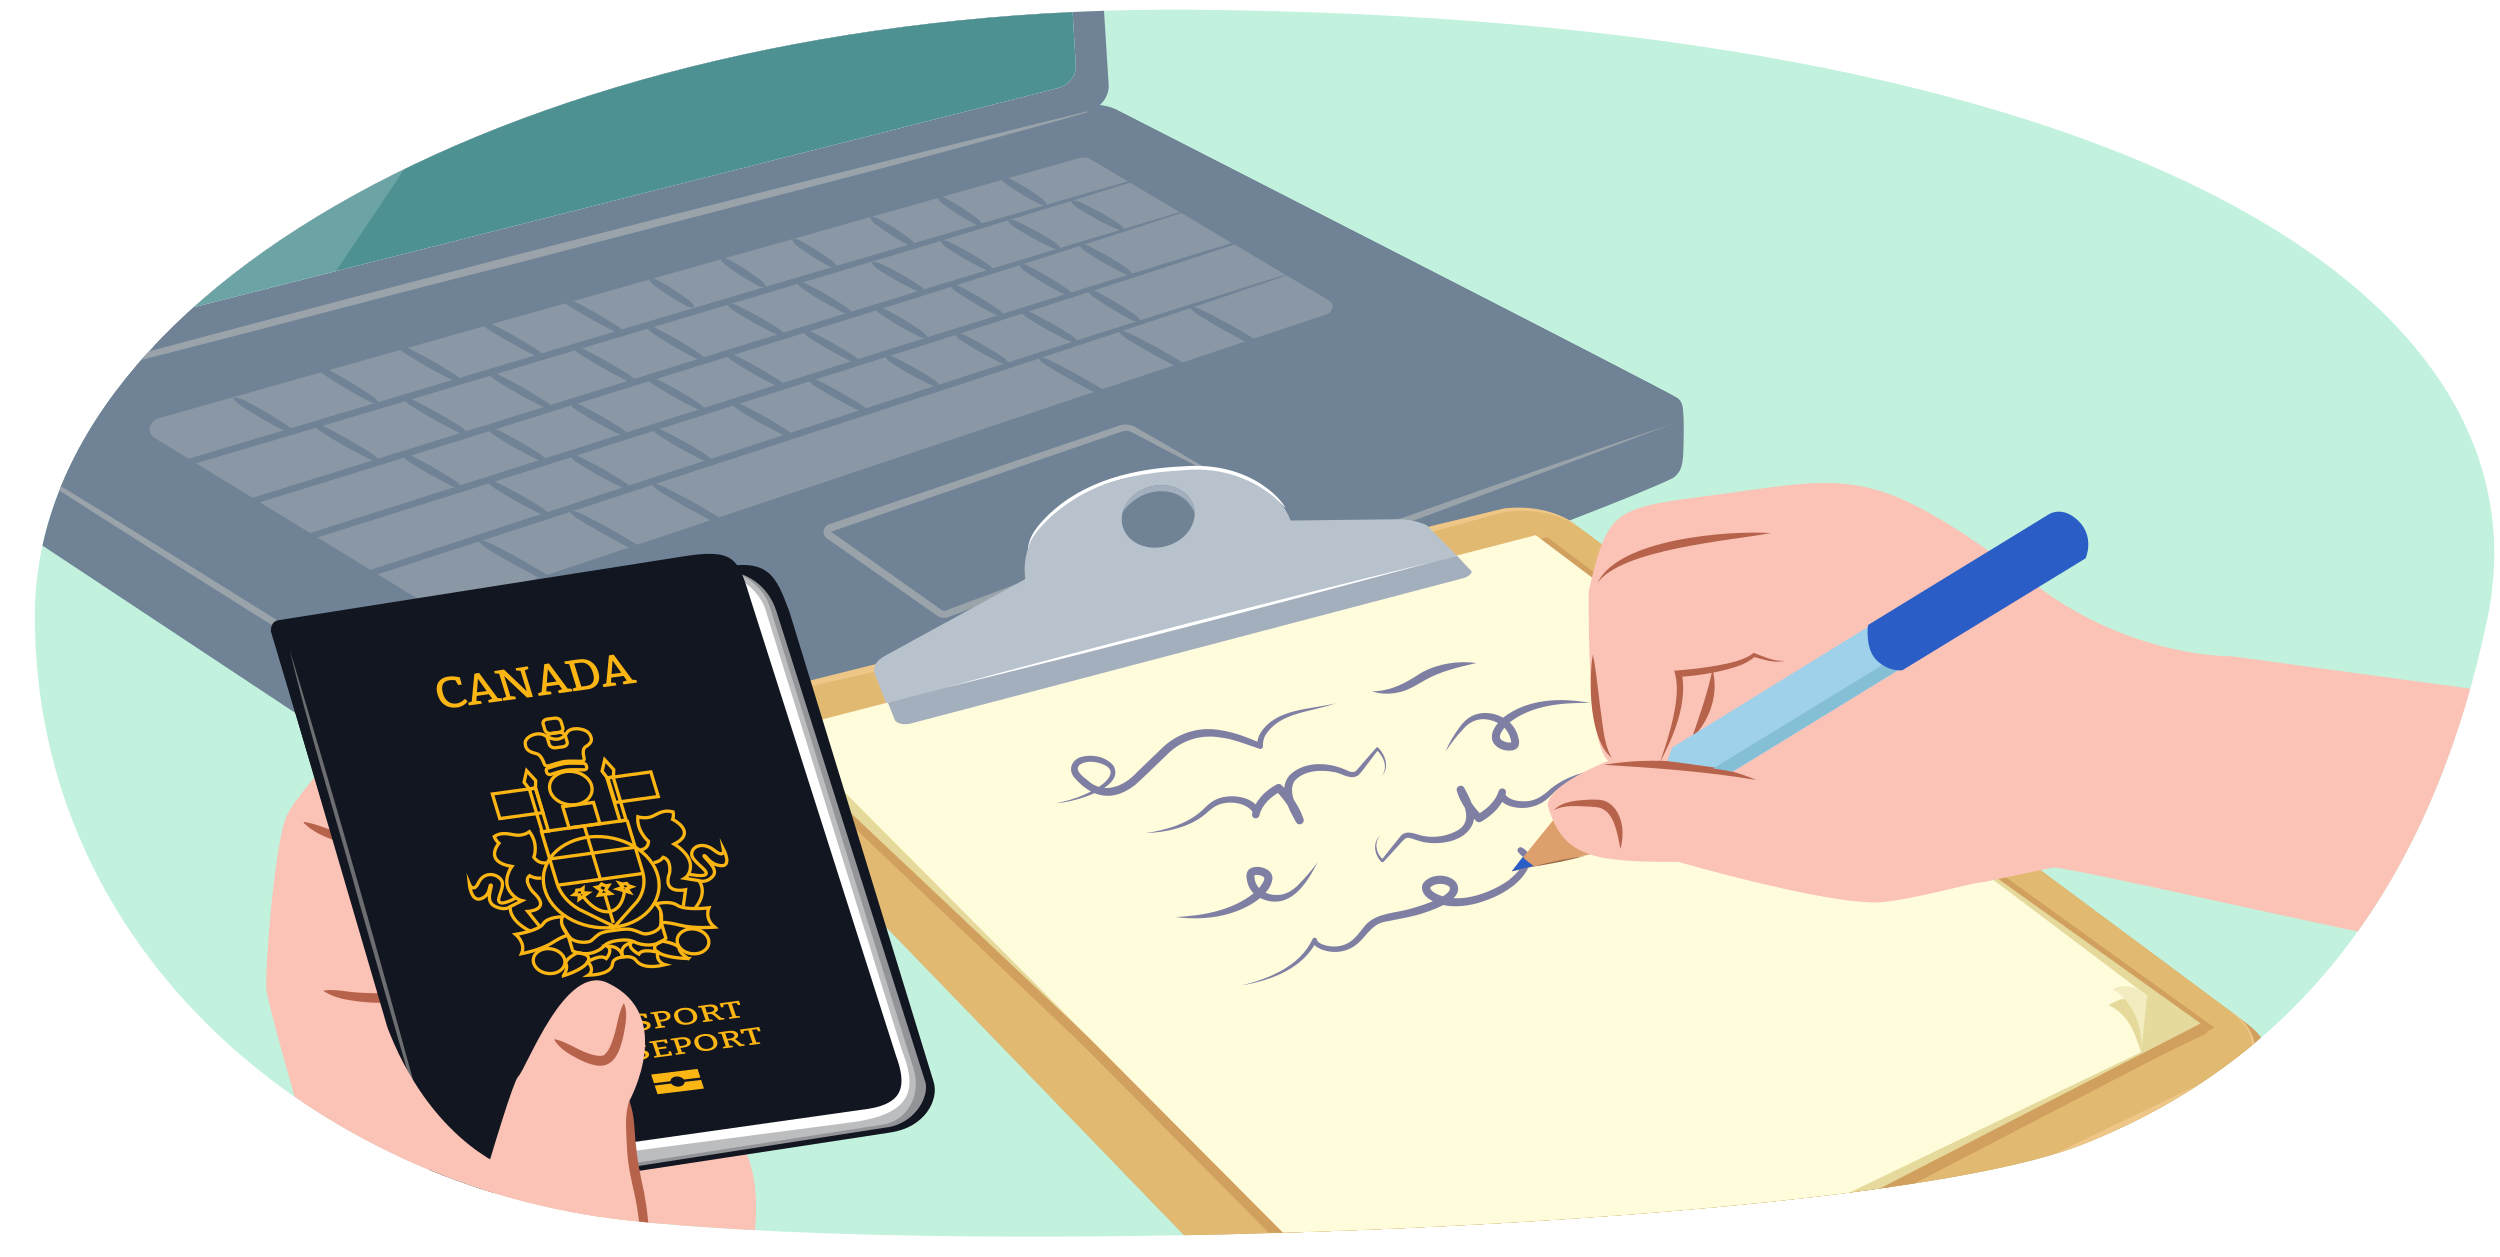<?xml version="1.0" encoding="UTF-8"?>
<svg xmlns="http://www.w3.org/2000/svg" width="760" height="382.12" xmlns:xlink="http://www.w3.org/1999/xlink" viewBox="0 0 760 382.12">
  <defs>
    <style>
      .cls-1, .cls-2 {
        fill: none;
      }

      .cls-3 {
        mix-blend-mode: screen;
        opacity: .17;
      }

      .cls-3, .cls-4 {
        fill: #fff;
      }

      .cls-5 {
        clip-path: url(#clippath);
      }

      .cls-6 {
        fill: #f4a4c7;
      }

      .cls-7 {
        fill: #f2ecc0;
      }

      .cls-8 {
        fill: #fac3b6;
      }

      .cls-9 {
        fill: #fffcdc;
      }

      .cls-10 {
        fill: #fcb614;
      }

      .cls-11 {
        fill: #edc688;
      }

      .cls-12 {
        fill: #e5da9c;
      }

      .cls-13 {
        fill: #7f7fa3;
      }

      .cls-14 {
        fill: #929497;
      }

      .cls-15 {
        fill: #8a97a4;
      }

      .cls-16 {
        fill: #b8c2cc;
      }

      .cls-17 {
        fill: #a0d1ea;
      }

      .cls-18 {
        fill: #b7624b;
      }

      .cls-19 {
        fill: #bbbdbf;
      }

      .cls-20 {
        fill: #d1a05e;
      }

      .cls-21 {
        fill: #c2f2dd;
      }

      .cls-22 {
        fill: #dd9f6b;
      }

      .cls-23 {
        fill: #e2b971;
      }

      .cls-24 {
        fill: #121621;
      }

      .cls-25 {
        fill: #a3afbd;
      }

      .cls-26 {
        fill: #85bfd6;
      }

      .cls-27 {
        fill: #9b6c48;
      }

      .cls-28 {
        fill: #9aa3aa;
      }

      .cls-29 {
        fill: #6d6e70;
      }

      .cls-30 {
        fill: #2a5ec6;
      }

      .cls-31 {
        fill: #708295;
      }

      .cls-32 {
        fill: #4e9193;
      }

      .cls-33 {
        fill: #6494bc;
        mix-blend-mode: multiply;
        opacity: .2;
      }

      .cls-34 {
        clip-path: url(#clippath-1);
      }

      .cls-35 {
        clip-path: url(#clippath-3);
      }

      .cls-36 {
        clip-path: url(#clippath-2);
      }

      .cls-2 {
        stroke: #fcb614;
        stroke-miterlimit: 10;
      }

      .cls-37 {
        isolation: isolate;
      }
    </style>
    <clipPath id="clippath">
      <path class="cls-1" d="m756.09,188.45c-14.62,69.3-49.46,130.62-123.47,159.62-63.52,24.89-334.43,34.72-442.05,22.9C96.67,360.67,10.59,289.71,10.59,187.27S168.22,1.32,362.66,2.96c280.01,2.36,414.58,85.25,393.43,185.49Z"/>
    </clipPath>
    <clipPath id="clippath-1">
      <path class="cls-31" d="m-15.52,123.4L328.17,32.49c4.24-1.12,8.6-.64,12.09,1.32,0,0,166.71,85.1,169.68,87.23,1.79,1.29,2.07,3.52,1.86,13.95-.12,5.91-.32,8.08-3.1,10.28-22.87,11.08-135.4,51.38-325.39,123.22-7.19,2.72-12.72,1.73-17.62-1.51L-16.02,146.72c-3.25-2.15-5.15-5.6-5.19-9.45l-.57-6.35c-.04-3.38,2.6-6.55,6.25-7.52Z"/>
    </clipPath>
    <clipPath id="clippath-2">
      <path class="cls-4" d="m-26.78-113.29L-13.82,104.97c.21,3.6,3.81,5.9,7.69,4.91L321.56,26.8c3.31-.84,5.67-3.79,5.49-6.86l-11.13-187.43c-.2-3.36-3.36-5.63-7.02-5.05L-20.62-120.29c-3.61.57-6.35,3.69-6.16,7Z"/>
    </clipPath>
    <clipPath id="clippath-3">
      <path class="cls-1" d="m508.28,227.29l104.76-64.58s-.21,13.1,9.13,13.34l-95.51,58.52-19.78-3.23,1.4-4.06Z"/>
    </clipPath>
  </defs>
  <g class="cls-37">
    <g id="Layer_1" data-name="Layer 1">
      <g class="cls-5">
        <rect class="cls-21" x="-6.87" y="-21.54" width="829.38" height="477.31"/>
        <g>
          <g>
            <g>
              <path class="cls-31" d="m-15.52,123.4L328.17,32.49c4.24-1.12,8.6-.64,12.09,1.32,0,0,166.71,85.1,169.68,87.23,1.79,1.29,2.07,3.52,1.86,13.95-.12,5.91-.32,8.08-3.1,10.28-22.87,11.08-135.4,51.38-325.39,123.22-7.19,2.72-12.72,1.73-17.62-1.51L-16.02,146.72c-3.25-2.15-5.15-5.6-5.19-9.45l-.57-6.35c-.04-3.38,2.6-6.55,6.25-7.52Z"/>
              <g class="cls-34">
                <path class="cls-31" d="m-15.09,103.88L328.61,12.97c4.24-1.12,8.6-.64,12.09,1.32l170.42,87.62c3.75,2.11,5.81,5.99,5.44,10.23l-5.39,6.53c.3,3.72,1.62,7.49-2.35,9.86l-321.03,116.65c-6.1,2.3-12.72,1.73-17.62-1.51L-15.58,127.2c-3.25-2.15-5.15-5.6-5.19-9.45l-.57-6.35c-.04-3.38,2.6-6.55,6.25-7.52Z"/>
              </g>
            </g>
            <path class="cls-15" d="m48.37,127.09L327.88,48.11c1.36-.38,2.77-.23,3.87.43l72.37,42.88c1.68.99,1.15,3.46-.89,4.14l-267.74,89.5c-1.45.48-2.99.34-4.17-.38l-84.44-51.61c-2.44-1.49-1.53-5.12,1.5-5.98Z"/>
            <g>
              <g>
                <line class="cls-4" x1="54.59" y1="141.3" x2="353.99" y2="52.11"/>
                <path class="cls-31" d="m54.31,140.36c96.59-28.75,202.67-60.9,299.63-88.39,0,0,.08.27.08.27-68.74,21.71-154.88,46.85-224.29,67.77-24.93,7.49-49.92,14.8-74.87,22.22,0,0-.56-1.86-.56-1.86h0Z"/>
              </g>
              <g>
                <line class="cls-4" x1="72.26" y1="153.75" x2="363.33" y2="63.24"/>
                <path class="cls-31" d="m71.98,152.82c93.91-29.17,197.02-61.79,291.32-89.71,0,0,.08.26.08.26-66.81,22.01-150.55,47.53-218.03,68.76-24.24,7.6-48.53,15.02-72.79,22.55,0,0-.58-1.86-.58-1.86h0Z"/>
              </g>
              <g>
                <line class="cls-4" x1="89.67" y1="164.52" x2="389.82" y2="69.34"/>
                <path class="cls-31" d="m89.37,163.59c96.84-30.68,203.17-64.96,300.4-94.38,0,0,.08.26.08.26-68.89,23.09-155.25,49.95-224.83,72.26-24.99,7.99-50.04,15.8-75.06,23.71,0,0-.59-1.85-.59-1.85h0Z"/>
              </g>
              <g>
                <line class="cls-4" x1="110.17" y1="175.05" x2="392.92" y2="82.95"/>
                <path class="cls-31" d="m109.87,174.13c91.22-29.69,191.38-62.87,283.01-91.31,0,0,.09.26.09.26-64.87,22.38-146.24,48.36-211.78,69.95-23.54,7.74-47.14,15.29-70.71,22.94,0,0-.6-1.85-.6-1.85h0Z"/>
              </g>
              <g>
                <line class="cls-4" x1="327.99" y1="74.18" x2="344.26" y2="83.55"/>
                <path class="cls-31" d="m328.06,74.06c1.84-.05,3.12.86,4.52,1.55,1.4.71,2.76,1.48,4.13,2.24,1.34.8,2.69,1.6,4,2.46,1.32.85,2.71,1.57,3.62,3.12l-.14.25c-1.8-.01-3.12-.85-4.52-1.56-1.4-.71-2.76-1.47-4.13-2.23-1.35-.8-2.7-1.59-4.01-2.45-1.31-.87-2.74-1.52-3.61-3.13l.14-.25h0Z"/>
              </g>
              <path class="cls-31" d="m330.79,88.03c1.83-.02,3.1.92,4.49,1.64,1.38.73,2.73,1.53,4.08,2.32,1.33.83,2.66,1.65,3.95,2.53,1.3.87,2.67,1.62,3.55,3.19l-.15.24c-1.8-.04-3.1-.91-4.48-1.65-1.38-.73-2.73-1.52-4.09-2.31-1.33-.83-2.66-1.64-3.96-2.52-1.29-.89-2.71-1.57-3.55-3.2l.15-.24h0Z"/>
              <path class="cls-31" d="m304.19,53.57c1.66-.11,2.75.73,3.96,1.36,1.21.64,2.38,1.34,3.55,2.03,1.15.73,2.3,1.46,3.42,2.24,1.12.78,2.32,1.43,3.02,2.9l-.15.24c-1.63.05-2.76-.72-3.96-1.36-1.21-.64-2.38-1.33-3.56-2.02-1.15-.73-2.31-1.45-3.43-2.23-1.11-.8-2.35-1.38-3.02-2.91l.15-.24h0Z"/>
              <path class="cls-31" d="m285.01,59.63c1.65-.08,2.71.78,3.9,1.42,1.18.66,2.33,1.38,3.47,2.08,1.12.75,2.25,1.49,3.34,2.3,1.09.79,2.27,1.47,2.92,2.94l-.15.24c-1.62.02-2.72-.77-3.9-1.43-1.18-.66-2.33-1.37-3.48-2.08-1.12-.75-2.25-1.49-3.34-2.29-1.08-.81-2.3-1.41-2.92-2.95l.15-.24h0Z"/>
              <path class="cls-31" d="m264.68,65.92c1.65-.08,2.71.78,3.9,1.42,1.18.66,2.33,1.38,3.47,2.08,1.12.75,2.25,1.49,3.34,2.3,1.09.79,2.27,1.47,2.92,2.94l-.15.24c-1.62.02-2.72-.77-3.89-1.43-1.18-.66-2.33-1.37-3.48-2.08-1.12-.75-2.25-1.49-3.34-2.29-1.08-.81-2.3-1.41-2.92-2.95l.15-.24h0Z"/>
              <path class="cls-31" d="m240.95,72.59c1.65-.08,2.71.78,3.9,1.42,1.18.66,2.33,1.38,3.47,2.08,1.12.75,2.25,1.49,3.34,2.3,1.09.79,2.27,1.47,2.92,2.94l-.15.24c-1.62.02-2.72-.77-3.9-1.43-1.18-.66-2.33-1.37-3.48-2.08-1.12-.75-2.25-1.49-3.34-2.29-1.08-.81-2.3-1.41-2.92-2.95l.15-.24h0Z"/>
              <path class="cls-31" d="m219.15,78.35c1.65-.08,2.71.78,3.9,1.42,1.18.66,2.33,1.38,3.47,2.08,1.12.75,2.25,1.49,3.34,2.3,1.09.79,2.27,1.47,2.92,2.94l-.15.24c-1.62.02-2.72-.77-3.9-1.43-1.18-.66-2.33-1.37-3.48-2.08-1.12-.75-2.25-1.49-3.34-2.29-1.08-.81-2.3-1.41-2.92-2.95l.15-.24h0Z"/>
              <path class="cls-31" d="m197.44,84.55c1.65-.08,2.71.78,3.9,1.42,1.18.66,2.33,1.38,3.47,2.08,1.12.75,2.25,1.49,3.34,2.3,1.09.79,2.27,1.47,2.92,2.94l-.15.24c-1.62.02-2.72-.77-3.89-1.43-1.18-.66-2.33-1.37-3.48-2.08-1.12-.75-2.25-1.49-3.34-2.29-1.08-.81-2.3-1.41-2.92-2.95l.15-.24h0Z"/>
              <path class="cls-31" d="m95.37,128.78c2.14.11,3.74,1.18,5.46,2.04,1.71.87,3.39,1.8,5.07,2.73,1.66.97,3.32,1.93,4.94,2.94,1.63,1.01,3.33,1.9,4.57,3.61l-.14.25c-2.11-.17-3.74-1.17-5.45-2.05-1.71-.87-3.39-1.8-5.07-2.72-1.66-.96-3.32-1.92-4.95-2.94-1.62-1.03-3.36-1.84-4.56-3.62l.14-.25h0Z"/>
              <path class="cls-31" d="m122.5,120.72c2.14.11,3.74,1.18,5.46,2.04,1.71.87,3.39,1.8,5.07,2.73,1.66.97,3.32,1.93,4.94,2.94,1.63,1.01,3.33,1.9,4.57,3.61l-.14.25c-2.11-.17-3.74-1.17-5.45-2.05-1.71-.87-3.39-1.8-5.07-2.72-1.66-.96-3.32-1.92-4.95-2.94-1.62-1.03-3.36-1.84-4.56-3.62l.14-.25h0Z"/>
              <path class="cls-31" d="m148.33,113.01c2.14.11,3.74,1.18,5.46,2.04,1.71.87,3.39,1.8,5.07,2.73,1.66.97,3.32,1.93,4.94,2.94,1.63,1.01,3.33,1.9,4.57,3.61l-.14.25c-2.11-.17-3.74-1.17-5.45-2.05-1.71-.87-3.39-1.8-5.07-2.72-1.66-.96-3.32-1.92-4.95-2.94-1.62-1.03-3.36-1.84-4.56-3.62l.14-.25h0Z"/>
              <path class="cls-31" d="m173.9,105.07c2.14.11,3.74,1.18,5.46,2.04,1.71.87,3.39,1.8,5.07,2.73,1.66.97,3.32,1.93,4.94,2.94,1.63,1.01,3.33,1.9,4.57,3.61l-.14.25c-2.11-.17-3.74-1.17-5.45-2.05-1.71-.87-3.39-1.8-5.07-2.72-1.66-.96-3.32-1.92-4.95-2.94-1.62-1.03-3.36-1.84-4.56-3.62l.14-.25h0Z"/>
              <path class="cls-31" d="m170.03,90.05c2.14.11,3.74,1.18,5.46,2.04,1.71.87,3.39,1.8,5.07,2.73,1.66.97,3.32,1.93,4.94,2.94,1.63,1.01,3.33,1.9,4.57,3.61l-.14.25c-2.11-.17-3.74-1.17-5.45-2.05-1.71-.87-3.39-1.8-5.07-2.72-1.66-.96-3.32-1.92-4.95-2.94-1.62-1.03-3.36-1.84-4.56-3.62l.14-.25h0Z"/>
              <path class="cls-31" d="m120.66,104.8c2.14.11,3.74,1.18,5.46,2.04,1.71.87,3.39,1.8,5.07,2.73,1.66.97,3.32,1.93,4.94,2.94,1.63,1.01,3.33,1.9,4.57,3.61l-.14.25c-2.11-.17-3.74-1.17-5.45-2.05-1.71-.87-3.39-1.8-5.07-2.72-1.66-.96-3.32-1.92-4.95-2.94-1.62-1.03-3.36-1.84-4.56-3.62l.14-.25h0Z"/>
              <path class="cls-31" d="m145.5,97.2c2.14.11,3.74,1.18,5.46,2.04,1.71.87,3.39,1.8,5.07,2.73,1.66.97,3.32,1.93,4.94,2.94,1.63,1.01,3.33,1.9,4.57,3.61l-.14.25c-2.11-.17-3.74-1.17-5.45-2.05-1.71-.87-3.39-1.8-5.07-2.72-1.66-.96-3.32-1.92-4.95-2.94-1.62-1.03-3.36-1.84-4.56-3.62l.14-.25h0Z"/>
              <path class="cls-31" d="m196.59,99.03c1.98.04,3.4,1.03,4.95,1.82,1.54.79,3.04,1.65,4.55,2.5,1.49.89,2.97,1.77,4.43,2.71,1.46.93,2.99,1.74,4.04,3.38l-.14.25c-1.94-.1-3.41-1.02-4.94-1.82-1.54-.79-3.05-1.64-4.56-2.49-1.49-.89-2.98-1.76-4.43-2.71-1.45-.95-3.02-1.69-4.04-3.39l.14-.25h0Z"/>
              <path class="cls-31" d="m96.02,111.1c2.1.13,3.63,1.22,5.28,2.09,1.65.88,3.26,1.83,4.88,2.77,1.59.98,3.19,1.96,4.75,2.99,1.57,1.03,3.21,1.93,4.36,3.65l-.15.25c-2.06-.19-3.63-1.21-5.28-2.1-1.65-.89-3.27-1.83-4.88-2.76-1.59-.98-3.19-1.95-4.76-2.98-1.55-1.04-3.24-1.87-4.35-3.66l.15-.25h0Z"/>
              <path class="cls-31" d="m71.09,120.82c1.98.04,3.4,1.03,4.95,1.82,1.54.79,3.04,1.65,4.55,2.5,1.49.89,2.97,1.77,4.43,2.71,1.46.93,2.99,1.74,4.04,3.38l-.14.25c-1.94-.1-3.41-1.02-4.94-1.82-1.54-.79-3.05-1.64-4.56-2.49-1.49-.89-2.98-1.76-4.43-2.71-1.45-.95-3.02-1.69-4.04-3.39l.14-.25h0Z"/>
              <path class="cls-31" d="m221.1,92.12c1.94-.02,3.34.93,4.85,1.66,1.51.74,2.99,1.55,4.47,2.35,1.46.84,2.92,1.67,4.35,2.56,1.43.89,2.94,1.64,3.98,3.24l-.14.25c-1.9-.04-3.34-.92-4.85-1.66-1.51-.74-2.99-1.54-4.48-2.34-1.46-.84-2.93-1.66-4.35-2.56-1.42-.9-2.97-1.59-3.97-3.25l.14-.25h0Z"/>
              <path class="cls-31" d="m242.49,85.7c1.89-.02,3.21.93,4.67,1.66,1.45.74,2.86,1.55,4.27,2.34,1.39.84,2.79,1.67,4.15,2.56,1.36.88,2.8,1.64,3.76,3.22l-.14.25c-1.85-.05-3.22-.92-4.66-1.67-1.45-.74-2.86-1.54-4.28-2.33-1.39-.83-2.79-1.66-4.15-2.55-1.35-.9-2.83-1.59-3.76-3.23l.14-.25h0Z"/>
              <path class="cls-31" d="m265.17,79.65c1.83-.08,3.11.81,4.52,1.48,1.4.68,2.76,1.43,4.13,2.17,1.35.78,2.69,1.56,4.01,2.39,1.32.83,2.71,1.53,3.64,3.06l-.14.25c-1.79.02-3.12-.8-4.51-1.49-1.4-.68-2.77-1.43-4.14-2.16-1.35-.78-2.7-1.55-4.02-2.38-1.31-.85-2.74-1.47-3.63-3.07l.14-.25h0Z"/>
              <path class="cls-31" d="m286.05,73.04c1.83-.06,3.1.84,4.5,1.52,1.39.7,2.74,1.46,4.1,2.21,1.34.79,2.67,1.58,3.98,2.43,1.31.84,2.69,1.55,3.6,3.1l-.14.25c-1.79,0-3.1-.83-4.49-1.53-1.39-.7-2.75-1.45-4.11-2.2-1.34-.79-2.68-1.57-3.98-2.42-1.3-.86-2.72-1.5-3.59-3.1l.14-.25h0Z"/>
              <path class="cls-31" d="m306.4,66.7c1.8-.1,3.07.77,4.46,1.42,1.38.66,2.73,1.39,4.08,2.11,1.33.76,2.66,1.52,3.96,2.33,1.3.81,2.67,1.49,3.58,3l-.14.25c-1.77.04-3.08-.76-4.45-1.43-1.38-.66-2.73-1.39-4.08-2.1-1.33-.76-2.66-1.51-3.96-2.32-1.29-.83-2.7-1.43-3.58-3.01l.14-.25h0Z"/>
              <path class="cls-31" d="m325.71,60.91c1.8-.1,3.07.77,4.46,1.42,1.38.66,2.73,1.39,4.08,2.11,1.33.76,2.66,1.52,3.96,2.33,1.3.81,2.67,1.49,3.58,3l-.14.25c-1.77.04-3.08-.76-4.45-1.43-1.38-.66-2.73-1.39-4.08-2.1-1.33-.76-2.66-1.51-3.96-2.32-1.29-.83-2.7-1.43-3.58-3.01l.14-.25h0Z"/>
              <path class="cls-31" d="m122.22,137.88c1.99.03,3.44,1.02,5,1.8,1.56.79,3.08,1.64,4.61,2.48,1.51.88,3.01,1.76,4.49,2.7,1.48.93,3.03,1.73,4.11,3.37l-.14.25c-1.96-.09-3.44-1.01-5-1.8-1.56-.79-3.09-1.63-4.62-2.47-1.51-.88-3.02-1.75-4.49-2.69-1.47-.95-3.06-1.68-4.1-3.38l.14-.25h0Z"/>
              <path class="cls-31" d="m148.15,129.84c1.99.03,3.44,1.02,5,1.8,1.56.79,3.08,1.64,4.61,2.48,1.51.88,3.01,1.76,4.49,2.7,1.48.93,3.03,1.73,4.11,3.37l-.14.25c-1.96-.09-3.44-1.01-5-1.8-1.56-.79-3.09-1.63-4.62-2.47-1.51-.88-3.02-1.75-4.49-2.69-1.47-.95-3.06-1.68-4.1-3.38l.14-.25h0Z"/>
              <path class="cls-31" d="m173.02,122.12c1.99.03,3.44,1.02,5,1.8,1.56.79,3.08,1.64,4.61,2.48,1.51.88,3.01,1.76,4.49,2.7,1.48.93,3.03,1.73,4.11,3.37l-.14.25c-1.96-.09-3.44-1.01-5-1.8-1.56-.79-3.09-1.63-4.62-2.47-1.51-.88-3.02-1.75-4.49-2.69-1.47-.95-3.06-1.68-4.1-3.38l.14-.25h0Z"/>
              <path class="cls-31" d="m196.32,114.28c1.99.03,3.44,1.02,5,1.8,1.56.79,3.08,1.64,4.61,2.48,1.51.88,3.01,1.76,4.49,2.7,1.48.93,3.03,1.73,4.11,3.37l-.14.25c-1.96-.09-3.44-1.01-5-1.8-1.56-.79-3.09-1.63-4.62-2.47-1.51-.88-3.02-1.75-4.49-2.69-1.47-.95-3.06-1.68-4.1-3.38l.14-.25h0Z"/>
              <path class="cls-31" d="m220.65,107.33c1.99.03,3.44,1.02,5,1.8,1.56.79,3.08,1.64,4.61,2.48,1.51.88,3.01,1.76,4.49,2.7,1.48.93,3.03,1.73,4.11,3.37l-.14.25c-1.96-.09-3.44-1.01-5-1.8-1.56-.79-3.09-1.63-4.62-2.47-1.51-.88-3.02-1.75-4.49-2.69-1.47-.95-3.06-1.68-4.1-3.38l.14-.25h0Z"/>
              <path class="cls-31" d="m243.93,100.21c1.99.03,3.44,1.02,5,1.8,1.56.79,3.08,1.64,4.61,2.48,1.51.88,3.01,1.76,4.49,2.7,1.48.93,3.03,1.73,4.11,3.37l-.14.25c-1.96-.09-3.44-1.01-5-1.8-1.56-.79-3.09-1.63-4.62-2.47-1.51-.88-3.02-1.75-4.49-2.69-1.47-.95-3.06-1.68-4.1-3.38l.14-.25h0Z"/>
              <path class="cls-31" d="m265.64,92.98c1.86-.02,3.16.92,4.58,1.64,1.42.73,2.8,1.53,4.18,2.32,1.36.83,2.72,1.65,4.05,2.54,1.33.88,2.74,1.63,3.66,3.2l-.14.25c-1.82-.04-3.16-.91-4.58-1.65-1.42-.73-2.8-1.53-4.19-2.31-1.36-.83-2.73-1.65-4.06-2.53-1.32-.89-2.77-1.57-3.66-3.21l.14-.25h0Z"/>
              <path class="cls-31" d="m288.91,86.34c1.86-.02,3.16.92,4.58,1.64,1.42.73,2.8,1.53,4.18,2.32,1.36.83,2.72,1.65,4.05,2.54,1.33.88,2.74,1.63,3.66,3.2l-.14.25c-1.82-.04-3.16-.91-4.58-1.65-1.42-.73-2.8-1.53-4.19-2.31-1.36-.83-2.73-1.65-4.06-2.53-1.32-.89-2.77-1.57-3.66-3.21l.14-.25h0Z"/>
              <path class="cls-31" d="m309.8,80.14c1.86-.02,3.16.92,4.58,1.64,1.42.73,2.8,1.53,4.18,2.32,1.36.83,2.72,1.65,4.05,2.54,1.33.88,2.74,1.63,3.66,3.2l-.14.25c-1.82-.04-3.16-.91-4.58-1.65-1.42-.73-2.8-1.53-4.19-2.31-1.36-.83-2.73-1.65-4.06-2.53-1.32-.89-2.77-1.57-3.66-3.21l.14-.25h0Z"/>
              <path class="cls-31" d="m148.17,145.94c2.04.04,3.53,1.06,5.15,1.85,1.61.81,3.18,1.68,4.76,2.54,1.56.9,3.12,1.8,4.64,2.76,1.53.95,3.13,1.77,4.26,3.43l-.14.25c-2-.11-3.54-1.05-5.15-1.86-1.61-.81-3.19-1.67-4.77-2.53-1.56-.9-3.12-1.79-4.65-2.75-1.52-.97-3.16-1.72-4.26-3.44l.14-.25h0Z"/>
              <path class="cls-31" d="m145.46,164.09c2.46.27,4.37,1.5,6.41,2.52,2.03,1.03,4.03,2.13,6.03,3.21,1.98,1.13,3.96,2.25,5.91,3.43,1.95,1.17,3.98,2.22,5.53,4.1,0,0-.14.25-.14.25-4.53-.88-8.37-3.76-12.44-5.73-1.98-1.13-3.96-2.24-5.91-3.42-1.94-1.19-4.01-2.17-5.53-4.11l.14-.25h0Z"/>
              <path class="cls-31" d="m173.16,155.11c2.46.27,4.37,1.5,6.41,2.52,2.03,1.03,4.03,2.13,6.03,3.21,1.98,1.13,3.96,2.25,5.91,3.43,1.95,1.17,3.98,2.22,5.53,4.1,0,0-.14.25-.14.25-4.53-.88-8.37-3.76-12.44-5.73-1.98-1.13-3.96-2.24-5.91-3.42-1.94-1.19-4.01-2.17-5.53-4.11l.14-.25h0Z"/>
              <path class="cls-31" d="m198.25,146.93c2.46.27,4.37,1.5,6.41,2.52,2.03,1.03,4.03,2.13,6.03,3.21,1.98,1.13,3.96,2.25,5.91,3.43,1.95,1.17,3.98,2.22,5.53,4.1,0,0-.14.25-.14.25-4.53-.88-8.37-3.76-12.44-5.73-1.98-1.13-3.96-2.24-5.91-3.42-1.94-1.19-4.01-2.17-5.53-4.11,0,0,.14-.25.14-.25h0Z"/>
              <path class="cls-31" d="m361.9,93.21c2.46.27,4.37,1.5,6.41,2.52,2.03,1.03,4.03,2.13,6.03,3.21,1.98,1.13,3.96,2.25,5.91,3.43,1.95,1.17,3.98,2.22,5.53,4.1,0,0-.14.25-.14.25-4.53-.88-8.37-3.76-12.44-5.73-1.98-1.13-3.96-2.24-5.91-3.42-1.94-1.19-4.01-2.17-5.53-4.11l.14-.25h0Z"/>
              <path class="cls-31" d="m339.97,100.33c2.46.27,4.37,1.5,6.41,2.52,2.03,1.03,4.03,2.13,6.03,3.21,1.98,1.13,3.96,2.25,5.91,3.43,1.95,1.17,3.98,2.22,5.53,4.1,0,0-.14.25-.14.25-4.53-.88-8.37-3.76-12.44-5.73-1.98-1.13-3.96-2.24-5.91-3.42-1.94-1.19-4.01-2.17-5.53-4.11,0,0,.14-.25.14-.25h0Z"/>
              <path class="cls-31" d="m315.57,108.43c2.46.27,4.37,1.5,6.41,2.52,2.03,1.03,4.03,2.13,6.03,3.21,1.98,1.13,3.96,2.25,5.91,3.43,1.95,1.17,3.98,2.22,5.53,4.1l-.14.25c-4.53-.88-8.37-3.76-12.44-5.73-1.98-1.13-3.96-2.24-5.91-3.42-1.94-1.19-4.01-2.17-5.53-4.11,0,0,.14-.25.14-.25h0Z"/>
              <path class="cls-31" d="m173.21,138.08c2.04.04,3.53,1.06,5.15,1.85,1.61.81,3.18,1.68,4.76,2.54,1.56.9,3.12,1.8,4.64,2.76,1.53.95,3.13,1.77,4.26,3.43l-.14.25c-2-.11-3.54-1.05-5.15-1.86-1.61-.81-3.19-1.67-4.77-2.53-1.56-.9-3.12-1.79-4.65-2.75-1.52-.97-3.16-1.72-4.26-3.44l.14-.25h0Z"/>
              <path class="cls-31" d="m198.26,129.96c2.04.04,3.53,1.06,5.15,1.85,1.61.81,3.18,1.68,4.76,2.54,1.56.9,3.12,1.8,4.64,2.76,1.53.95,3.13,1.77,4.26,3.43l-.14.25c-2-.11-3.54-1.05-5.15-1.86-1.61-.81-3.19-1.67-4.77-2.53-1.56-.9-3.12-1.79-4.65-2.75-1.52-.97-3.16-1.72-4.26-3.44l.14-.25h0Z"/>
              <path class="cls-31" d="m222.42,122.18c2.04.04,3.53,1.06,5.15,1.85,1.61.81,3.18,1.68,4.76,2.54,1.56.9,3.12,1.8,4.64,2.76,1.53.95,3.13,1.77,4.26,3.43l-.14.25c-2-.11-3.54-1.05-5.15-1.86-1.61-.81-3.19-1.67-4.77-2.53-1.56-.9-3.12-1.79-4.65-2.75-1.52-.97-3.16-1.72-4.26-3.44l.14-.25h0Z"/>
              <path class="cls-31" d="m245.4,114.76c2.04.04,3.53,1.06,5.15,1.85,1.61.81,3.18,1.68,4.76,2.54,1.56.9,3.12,1.8,4.64,2.76,1.53.95,3.13,1.77,4.26,3.43l-.14.25c-2-.11-3.54-1.05-5.15-1.86-1.61-.81-3.19-1.67-4.77-2.53-1.56-.9-3.12-1.79-4.65-2.75-1.52-.97-3.16-1.72-4.26-3.44l.14-.25h0Z"/>
              <path class="cls-31" d="m269.03,107.96c1.86-.06,3.18.86,4.63,1.55,1.44.71,2.83,1.48,4.24,2.24,1.38.8,2.76,1.6,4.12,2.46,1.36.85,2.78,1.57,3.74,3.13l-.14.25c-1.83,0-3.19-.85-4.62-1.56-1.44-.71-2.84-1.47-4.24-2.23-1.38-.8-2.77-1.59-4.12-2.45-1.34-.87-2.81-1.52-3.73-3.14l.14-.25h0Z"/>
              <path class="cls-31" d="m290.18,101.07c1.87-.04,3.18.88,4.62,1.59,1.43.72,2.83,1.5,4.23,2.28,1.38.82,2.76,1.63,4.11,2.49,1.35.86,2.78,1.6,3.73,3.16l-.14.25c-1.83-.02-3.19-.87-4.62-1.6-1.43-.72-2.83-1.5-4.24-2.27-1.38-.81-2.76-1.62-4.11-2.48-1.34-.88-2.81-1.54-3.72-3.17l.14-.25h0Z"/>
              <path class="cls-31" d="m310.34,94.24c1.92-.02,3.3.92,4.81,1.65,1.5.74,2.96,1.54,4.42,2.34,1.44.84,2.89,1.67,4.3,2.56,1.42.88,2.9,1.64,3.92,3.23l-.14.25c-1.89-.04-3.31-.91-4.8-1.66-1.5-.74-2.96-1.54-4.43-2.33-1.44-.83-2.89-1.66-4.3-2.55-1.4-.9-2.93-1.59-3.92-3.24l.14-.25h0Z"/>
            </g>
            <path class="cls-28" d="m508.87,128.67c-95.1,36.15-218.2,80.11-314.35,115.29-1.33.46-5.08,1.85-6.38,2.31-3.72,1.38-7.8,1.82-11.73,1.07-3.11-.5-6-2.09-8.59-3.83C108.6,205.93,42.36,165.52-15.7,127.13c59.73,35.54,125.19,77.57,184.73,114.51,2.38,1.56,4.95,3.06,7.8,3.49,4.26.87,8.68-.14,12.65-1.77,0,0,4.25-1.55,4.25-1.55,96.3-34.47,219.58-80.87,315.14-113.14h0Z"/>
            <path class="cls-28" d="m380.19,150.39c-11.66-6.46-23.7-12.31-35.44-18.64-.71-.39-1.14-.63-1.75-.72-.59-.1-1.2-.05-1.79.1,0,0-8.35,2.86-8.35,2.86l-16.82,5.8c-17.48,6.06-45.84,15.76-63.08,21.73-.24.07-.25.31-.24.21,0-.02-.03-.04-.02-.03-.03-.02.1.08.16.12l.23.16s.91.64.91.64c0,0,29.05,20.56,29.05,20.56.61.45,2.14,1.5,2.72,1.93,0,0,.45.32.45.32.11.08.16.1.26.15.43.18.95.06,1.38-.12,6.46-2.42,20.47-7.67,27.08-10.15,20.35-7.85,42.17-15.41,62.74-22.75,0,0,2.08-.78,2.08-.78.67-.13,1.1-.99.44-1.38h0Zm.14-.25c.4.19.59.72.43,1.13-.13.42-.55.69-.9.79l-2.08.8c-7.64,2.9-21.13,8.49-28.9,11.62-18.79,7.39-39.27,14.97-58.19,22.21,0,0-2.08.79-2.08.79,0,0-.26.1-.26.1-.09.03-.23.09-.35.12-1,.3-2.19.14-3.05-.48-1.06-.77-30.49-21.37-32.32-22.68,0,0-.91-.64-.91-.64,0,0-.23-.16-.23-.16-1.84-1.1-1.26-3.83.67-4.42,25.71-8.74,58.5-19.87,84.25-28.63,0,0,2.11-.72,2.11-.72l1.05-.36c1.86-.86,4.46-.69,6.08.5,11.61,6.56,22.99,13.62,34.67,20.04h0Z"/>
          </g>
          <path class="cls-31" d="m-37.97,110.74l-13.22-234.69c-.23-3.1,2.25-6.08,5.66-6.79l347.51-50.93c6.09-.48,15.94-3.1,20.38.86,5.39,4.81-4.02,196.32-4.02,196.32.36,3.72-2.47,7.39-6.55,8.47,0,0-323.96,99.99-332.62,101.82-14.89-5.73-16.7-7.98-17.15-15.07Z"/>
          <path class="cls-31" d="m-24.64,121.19l-13.55-242.63c-.23-3.1,2.25-6.08,5.66-6.79l350.64-53.37c3.05-.64,5.81,1.12,6.08,3.89l12.83,203.27c.36,3.72-2.47,7.39-6.55,8.47L-16.99,125.87c-3.82,1.01-7.39-1.18-7.66-4.68Z"/>
          <path class="cls-28" d="m-15.56,123.26c111.2-30.39,234-62.04,345.99-89.39.17-.05.25.24.07.28-49.54,14.21-122.14,32.34-172.74,45.69-50.74,12.51-123.68,32.92-173.32,43.42h0Z"/>
          <path class="cls-28" d="m-24.79,121.2c-5.61-78.78-10.26-165.01-14.46-244.16.63-3.69,4.08-6.3,7.7-6.58,0,0,2.35-.36,2.35-.36,5.92-.9,40.2-6.14,46.91-7.15,88.3-13.12,213.11-32.81,300.37-44.7.18-.03.22.26.04.28-86.35,14.44-212.16,33.1-300.02,46.69-6.88,1.04-40.76,6.21-46.9,7.13-.5.1-2.97.43-3.52.53-2.54.52-4.87,2.79-4.75,5.48,3.85,78.48,10.13,165.42,12.28,242.84h0Z"/>
          <g>
            <path class="cls-4" d="m-26.78-113.29L-13.82,104.97c.21,3.6,3.81,5.9,7.69,4.91L321.56,26.8c3.31-.84,5.67-3.79,5.49-6.86l-11.13-187.43c-.2-3.36-3.36-5.63-7.02-5.05L-20.62-120.29c-3.61.57-6.35,3.69-6.16,7Z"/>
            <g class="cls-36">
              <polygon class="cls-32" points="-30.16 -103.37 317.1 -162.59 330.06 31.65 -14.72 114.59 -30.16 -103.37"/>
              <path class="cls-33" d="m-6.98,107.06l-12.8-214.01c-.41-6.67,2.35-10.35,9.78-11.54l328.45-52.38c.47-.08.93-.1,1.38-.09-1.63-3.26-4.98-5.19-8.68-4.6L-16.19-123.59c-7.47,1.19-13.22,7.56-12.8,14.25L-15.77,102.83c.35,5.54,4.71,9.05,10.36,8.99-.89-1.33-1.46-2.93-1.57-4.76Z"/>
              <path class="cls-3" d="m233.6-173.93L36.8,110.41l64.46-26.65,170.1-254.16s-.82-13.27-12.5-12.47c-11.68.79-25.27,8.94-25.27,8.94Z"/>
            </g>
          </g>
        </g>
        <g>
          <g>
            <g>
              <path class="cls-20" d="m684.42,328.47l-226.59,115.45c-11.63,5.93-28,3.84-36.22-4.67l-203.06-210.05c-5.4-5.59-.52-12.38,10.67-15.19l227.84-57.13c7.59-1.9,18.19-.07,23.82,4.11l202.3,150.26c7.83,5.82,8.48,13.53,1.24,17.21Z"/>
              <path class="cls-23" d="m680.18,325.24l-226.86,114.21c-11.61,5.85-27.89,3.76-36.03-4.67l-200.93-207.85c-5.37-5.55-.48-12.29,10.68-15.07l227.83-56.67c7.58-1.88,18.14-.05,23.73,4.1l200.46,148.89c7.77,5.77,8.36,13.41,1.13,17.05Z"/>
              <polygon class="cls-20" points="670.98 314.04 437.79 427.32 236.33 224.08 470.41 163.3 670.98 314.04"/>
              <polygon class="cls-20" points="673.21 312.4 446.95 429.91 236.15 229.19 467.96 164.44 673.21 312.4"/>
              <polygon class="cls-12" points="668.99 311.13 447.3 425.14 236.65 226.41 463.01 164.07 668.99 311.13"/>
              <path class="cls-9" d="m641.02,305.59c6.72,3.16,8.14,9.45,9.88,14.26l-213.28,102.7-199.77-200.72,229.01-59.14,186.19,140.26c-4.57-.19-8.75.45-12.03,2.64Z"/>
              <path class="cls-7" d="m652.73,302.88c-2.04-2.6-7.13-4.27-10.41-2.09,6.12,3.43,9.29,11.78,8.59,19.07l1.82-16.98Z"/>
              <path class="cls-11" d="m679.14,308.07c5.51,3.84,9.46,11.72,2.62,16.42-1.39.92-2.88,1.58-4.33,2.33-29.46,14.87-88.18,44.5-118.23,59.66-23,11.55-82.9,41.64-105.19,52.83-5.85,3.04-12.62,4.09-19.14,3.4-6.5-.7-13.03-3.11-17.69-7.83,0,0,.22-.21.22-.21,9.55,8.56,24.94,9.24,35.9,3.22,44.07-23.37,94.92-49.49,139.7-71.54,19.91-10.02,50.25-24.59,70.58-34.33,2.58-1.21,10.75-5.02,13.34-6.23,1.47-.7,3.03-1.35,4.28-2.13,4.48-2.63,4.18-8.16,1.16-11.91-.97-1.28-2.14-2.4-3.39-3.45l.18-.24h0Z"/>
              <path class="cls-11" d="m216.24,227.04c-5.35-5.52.06-11.39,5.7-13.63,4.6-1.98,12.11-3.35,17.02-4.71,0,0,34.25-8.56,34.25-8.56,54.84-13.59,129.54-32.55,184.23-45.6,7.28-.8,15.11.44,21.23,4.63,0,0-.18.24-.18.24-6.14-3.8-13.85-4.76-20.9-3.75-2.55.41-9.98,2.73-12.67,3.43-43.29,11.86-93.09,24.73-136.79,35.14-9.66,2.32-24.74,6.04-34.35,8.17,0,0-34.44,7.83-34.44,7.83l-8.64,1.85c-5.52,1.19-11.64,2.29-15.1,7.08-1.73,2.37-1.13,5.55.84,7.65,0,0-.22.21-.22.21h0Z"/>
              <g>
                <path class="cls-25" d="m433.61,165.26c-2.69-1.28-6.25-1.95-9.61-1.83l-43.38,1.59-75.47,18.21-33.32,18.1c-2.77,1.51-3.94,3.58-3.13,5.62l3.54,8.89,168.81-43.73-7.43-6.85Z"/>
                <path class="cls-25" d="m442.9,168.91l-172.98,44.67,2.09,5.26c.43,1.08,2.78,1.64,4.71,1.14l168.23-44.24c1.44-.38,3.33-1.89,1.94-2.55l-3.98-4.28Z"/>
                <path class="cls-16" d="m433.71,159.68c-2.68-1.27-6.23-1.94-9.59-1.82l-33.2.4-78.73,17.51-43.12,23.57c-2.77,1.49-3.94,3.56-3.14,5.58l3.5,8.84,173.59-44.71-9.3-9.38Z"/>
                <path class="cls-4" d="m287.43,209.03c47.02-12.81,99.96-26.49,147.3-38.04-47.02,12.82-99.96,26.49-147.3,38.04h0Z"/>
              </g>
            </g>
            <g>
              <g>
                <path class="cls-13" d="m321.04,244.2c4.16-.84,8.23-2.17,11.85-4.26,3.1-1.74,7.66-5.65,2.15-7.7-1.8-.68-3.9-.92-5.61-.35-3.66,1.3-.85,3.83,1.09,5.23,4.92,4.65,11.23,1.98,15.25-2.49,1.44-1.41,5.38-5.19,6.89-6.63,4.81-4.97,11.54-7.28,18.39-6.02,4.38.66,8.43,2.3,12.33,3.99l-1.24.88c-.04-1.36.3-2.71.93-3.86,4.81-7.77,15.15-7.18,22.95-9.2-7.27,2.76-17.16,2.58-21.47,9.96-.45.96-.67,1.99-.6,3.01.03.49-.34.92-.83.95-4.1-1.36-8.15-3.07-12.36-3.55-6.22-.99-12.1,1.15-16.38,5.63-2.74,2.59-6.48,6.37-9.3,8.84-6.69,5.18-12.88,4.13-18.38-2.12-2.24-2.55-.83-5.68,2.17-6.45,3.43-.83,7.39-.04,9.7,2.81,3.59,6.85-12.85,11.15-17.5,11.32h0Z"/>
                <path class="cls-13" d="m417.07,210.15c5.89-.03,10.2-2.5,15.05-5.66,5.09-2.79,11.03-3.66,16.71-2.94-5.35,1.26-10.73,2.46-15.48,5.12-2.3,1.31-4.8,2.99-7.71,3.7-2.84.72-5.88.73-8.56-.23h0Z"/>
              </g>
              <g>
                <path class="cls-13" d="m357.41,278.78c8.39-.41,17.2-2,23.79-7.29.99-.84,1.91-1.81,2.55-2.93.41-.71.76-1.24.52-1.78-.43-.7-2.38-1-2.94-.65.02,3.78,3.02,5.9,6.79,5.95,2.6.04,5.01-1.36,6.9-3.45,2-2.03,3.84-4.22,5.56-6.54-3.37,6.58-8.48,14.75-17.08,11.11-2.34-.93-4.14-3.23-4.44-5.72-.48-1.82.13-3.55,2.21-3.88,2.34-.42,5.75.84,5.55,3.68-.44,2.65-2.22,4.42-4.11,6.03-7.14,5.4-16.73,6.61-25.29,5.47h0Z"/>
                <path class="cls-13" d="m419.58,254.01c-2.01,2.25-1.19,5.62,1,7.42,0,0-.62.02-.62.02,1.59-2,4.25-5.37,5.85-7.3,1.93-2.18,4.81-.34,6.98,0,3.23.59,6.77.09,9.68-1.38,5.5-2.58,2.88-8.05.51-12.09,0,0,2.26-.95,2.26-.95.93,3.05,2.9,5.81,5.26,8.14l-1.46-.19c2.86-1.64,5.59-4.02,6.57-7.2,0,0,2.03.94,2.03.94-.03.15.17.39.38.61,1.48,1.33,3.71,1.63,5.73,1.56,3.1-.07,5.34-1.69,7.61-3.77,4.96-4.03,11.3-5.68,17.51-6.27-3.04.63-6.01,1.49-8.83,2.67-2.81,1.2-5.49,2.72-7.67,4.74-1.08,1.02-2.2,2.25-3.68,3.1-2.98,1.69-6.53,2.03-9.81.96-1.85-.61-4.52-2.63-3.1-4.88.37-.51,1.08-.62,1.58-.25.39.28.55.78.43,1.22-1.08,3.9-4.19,6.76-7.54,8.7-.48.28-1.08.19-1.46-.19-2.57-2.51-4.86-5.55-5.92-9.19-.42-1.41,1.56-2.22,2.26-.95,1.73,3.22,3.96,7.17,2.58,10.98-2.31,5.48-10.11,6.59-15.3,5.47-5.69-1.6-4.08-2.35-8.21,2.16,0,.01-3.63,3.92-3.64,3.93-.16.17-.44.17-.59,0-2.17-2.12-2.82-5.86-.4-8.02h0Z"/>
              </g>
              <g>
                <path class="cls-13" d="m483.23,213.69c-8.57-.1-17.97.71-24.69,6.25-1.17,1.18-4.02,4.16-1.65,5.27.68.36,1.64.64,2.39.52.19-.03.22-.1.14,0-.48-3.8-3.24-6.39-7.38-7.02-2.77-.43-5.37.76-7.2,2.89-2.01,2.14-3.82,4.47-5.45,6.96,1.14-2.76,2.71-5.34,4.51-7.75.9-1.23,2.08-2.39,3.55-3.13,2.96-1.51,6.59-1.1,9.43.46,2.17,1.09,4.03,3.32,4.6,5.75.65,1.87.5,3.78-1.7,4.24-2.38.33-5.23-.6-6.12-3.03-.68-2.9,1.5-5.2,3.32-6.94,7.36-5.77,17.54-6.13,26.25-4.48h0Z"/>
                <path class="cls-13" d="m420.01,235.96c2.1-2.57.62-6.1-1.62-8.05,0,0,.64-.03.64-.03l-3.37,4.44c-.78.93-1.82,2.57-2.75,3.38-2.41,1.59-4.92-.63-7.27-.98-4.03-.84-9.61-.54-12.27,2.94-1.85,3.66,1.05,7.78,2.8,11.11,0,0-2.25.99-2.25.99-1.2-3.48-3.44-6.65-6.07-9.39l1.45.22c-2.94,1.58-5.65,4.03-6.47,7.32,0,0-2.05-.85-2.05-.85.06-.23-.21-.54-.43-.81-2.51-2.43-6.93-2.85-10.1-1.54-1.33.57-2.45,1.58-3.69,2.66-2.55,2.19-5.62,3.56-8.73,4.46-3.13.9-6.35,1.32-9.56,1.42,3.18-.44,6.31-1.15,9.28-2.26,2.96-1.11,5.77-2.62,8-4.74,1.12-1.07,2.33-2.35,3.95-3.12,1.6-.79,3.37-1.08,5.08-1.07,2.62.04,5.42.74,7.37,2.7.83.84,1.51,2.26.74,3.5-.34.53-1.04.68-1.56.34-.4-.26-.58-.74-.49-1.19.87-4.03,4.03-7.09,7.51-8.96.49-.27,1.08-.16,1.45.22,2.83,2.91,5.35,6.29,6.68,10.32.45,1.41-1.53,2.27-2.25.99-2.23-4.07-5.66-9.82-2.08-14.23,4.37-4.38,11.59-4.16,16.89-1.82,1.61.68,2.82,1.46,4.03-.3,0,0,1.82-2.11,1.82-2.11,0-.01,3.69-4.2,3.69-4.21.16-.19.45-.19.62,0,2.2,2.22,3.51,6.18,1,8.66h0Z"/>
              </g>
              <path class="cls-13" d="m377.54,299.55c8.34-2.05,17.63-5.85,21.46-14.05.15-.36.57-.54.93-.38.25.1.4.33.43.58.05.53.93,1.13,1.8,1.45,2.71,1,5.97.76,8.35-.91,1.73-1.15,2.77-2.83,4.14-4.45,2.79-3.75,7.94-4.11,12.05-5,2.36-.48,15.29-4.08,13.98-7.13-1.27-1.36-4.82-1.26-5.91.21-.05.29.47,1,1.22,1.47,6.6,3.98,16.63.46,22.48-3.63,2.18-1.73,7.1-6.12,3.35-8.43,0,0,1.23-1.32,1.23-1.32.78,1.18,2.29,1.96,3.66,2.43,0,0-.39-.03-.39-.03,5.75-.83,11.43-2.11,17.01-3.73,5.58-1.65,11.01-3.82,16.15-6.61-9.9,6.35-21.38,9.92-32.9,12.01-1.93-.31-3.85-1.42-5.08-3.03-.61-.78.44-1.86,1.23-1.32,5.46,3.12.44,9.3-2.95,11.78-3.56,2.7-7.67,4.39-11.93,5.43-4.4.97-9.26,1.06-13.26-1.5-1.52-.92-3.08-3.04-1.92-4.92,2.16-2.9,7.46-3.03,9.88-.38,3.34,4.96-5.74,8.05-9.12,9.25-3.97,1.42-8.44,2.02-12.45,2.88-4.37.78-5.97,5.35-9.49,7.56-2.95,1.9-6.71,2.09-9.92.79-1.16-.53-2.41-1.2-2.65-2.7,0,0,1.36.2,1.36.2-4.19,8.43-14.05,12.02-22.76,13.49h0Z"/>
            </g>
            <g>
              <path class="cls-16" d="m392.88,159.9s-4.66-22.8-42.17-16.31c-48.25,8.34-38.38,35.28-38.38,35.28l80.55-18.97Z"/>
              <path class="cls-4" d="m390.57,154.21c-7.65-8.33-19.12-12.38-30.32-11.29-11.15.61-22.61,2.37-32.38,8.04-4.78,2.85-9.29,6.38-12.76,10.75-1.08,1.48-2.14,3.11-2.4,4.95,0,0-.15,0-.15,0,.24-3.88,3.11-7.05,5.71-9.7,10.99-10.94,26.9-14.61,41.92-15.22,7.6-.57,15.48.81,22.09,4.74,3.26,1.97,6.29,4.46,8.41,7.64l-.12.09h0Z"/>
              <g>
                <path class="cls-31" d="m362.61,159.13c-1.94,5.13-8.23,8.32-14.06,7.11s-8.93-6.35-6.96-11.47,8.22-8.25,14.01-7.06c5.8,1.2,8.94,6.3,7.01,11.42Z"/>
                <path class="cls-25" d="m345.95,151.3c6.14-3.67,14.54-2.26,17.22,4.62-.09-3.89-3-7.27-7.57-8.21-5.79-1.19-12.05,1.96-14.01,7.06-.1.26-.18.52-.25.78,1.55-2.1,3.61-3.66,4.61-4.25Z"/>
              </g>
            </g>
          </g>
          <g>
            <g>
              <path class="cls-22" d="m474.62,246.28l-15.05,18.61,26.47-5.75s-7.93-7.64-11.42-12.86Z"/>
              <path class="cls-30" d="m466.29,263.29s-2.33-1.61-3.39-2.77l-3.33,4.36,6.71-1.59Z"/>
              <path class="cls-8" d="m776.78,212.86l-98.28-13.34s-29.78.58-58.56-20.88c-46.12-34.39-54.35-34.39-88.63-29.55-40.42,5.71-41.82,2.77-48.32,30.5,0,0-.88,46.6,5.99,51.74,0,0-18.38,6.96-18.48,13.51,4.48,15.05,12.29,17.38,39.69,17.16,0,0,46.81,13.54,61.8,12.25,10.37-.89,27.28-5.97,31.27-6.13l20.84-4.42c4.96-.21,100.12,21.8,105.08,21.78,6.32-.02,5.22-5.68,25.58-26.51,20.36-20.84,22.03-46.1,22.03-46.1Z"/>
              <path class="cls-18" d="m504.58,231.8c1.58-4.41,2.99-8.85,4.01-13.35.92-4.35,1.73-9.06.68-13.39,0,0-.31-1.17-.31-1.17,2.36-.19,4.75-.39,7.11-.68,3.89-.5,7.82-1.08,11.59-2.16,1.93-.58,3.93-1.28,5.45-2.59,2.96,1.05,6.3,2.78,9.51,2.4-3.16.89-6.53-.39-9.61-1.2,0,0,.59-.12.59-.12-3.2,2.82-7.34,3.67-11.31,4.63-3.96.84-7.93,1.36-11.97,1.64,0,0,.91-1.27.91-1.27,1.87,9.11-2.41,19.35-6.64,27.25h0Z"/>
              <path class="cls-18" d="m538.36,162.05c-12.58,2.32-45.72,4.99-52.77,15.24,6.28-13.46,39.4-16.08,52.77-15.24h0Z"/>
              <path class="cls-18" d="m484.23,198.95c.99,4.64,1.61,11.3,2.23,16.04.84,5.12.92,10.86,3.51,15.44-6.84-5.58-7.14-23.29-5.74-31.49h0Z"/>
              <path class="cls-18" d="m487.51,232.5c15.13-2.5,32.29-1.32,46.5,4.63-15.17-2.58-31.12-3.69-46.5-4.63h0Z"/>
              <path class="cls-18" d="m472.29,246.35c2.77-2.94,7.39-3.04,11.18-3.27,0,0,1.97.02,1.97.02,5.67-.06,8.15,6.27,7.77,11.07-.06,1.33-.23,2.65-.63,3.92-.46-2.59-.9-5.09-1.74-7.37-1.01-2.88-2.7-5.05-5.54-5.34,0,0-1.89-.16-1.89-.16-3.69-.11-7.75-.7-11.12,1.12h0Z"/>
              <path class="cls-18" d="m514.29,224.43c2.5-7.1,4.76-13.59,6.31-20.89,2.03,7.33-.84,15.76-6.31,20.89h0Z"/>
              <g id="Pencil">
                <path class="cls-17" d="m508.28,227.29l104.76-64.58s-.21,13.1,9.13,13.34l-94.72,58.14-20.57-2.85,1.4-4.06Z"/>
                <g class="cls-35">
                  <polygon class="cls-26" points="513.91 237.8 616.28 175.27 626.59 188.01 522.86 242.64 513.91 237.8"/>
                </g>
                <path class="cls-6" d="m612.81,163.79c-.03-.81.65-1.46,1.45-1.37,1.87.21,5.1,1.1,7.04,4.53,1.8,3.19,1.79,6.43,1.53,8.16-.15.97-1.12,1.29-2.08,1.04-2.65-.69-7.59-3.2-7.94-12.36Z"/>
                <path class="cls-27" d="m465.81,263.48c5.31-1.43,10.7-2.54,16.15-3.31-5.31,1.44-10.7,2.54-16.15,3.31h0Z"/>
              </g>
            </g>
            <path class="cls-30" d="m567.88,189.99s-1.07,7.36,2.77,10.89c3.84,3.53,7.69,2.86,7.69,2.86l55.7-34.02s2.81-6.3-2.07-11.24c-4.88-4.94-9.09-2.16-9.09-2.16l-55,33.68Z"/>
          </g>
          <g>
            <path class="cls-8" d="m167.7,345.68s44.54-13.98,56.34.37c14.31,17.41-2.37,62.34-2.37,62.34l-40.72-2.47-13.25-60.24Z"/>
            <g>
              <path class="cls-8" d="m111.44,408.22s-28.96-96.8-30.43-107.21c-.62-4.43,2.25-43.18,5.94-52.53,3.69-9.35,40.39-46.99,42.35-45.34,3.42,2.87,69.31,157.85,69.31,157.85l-87.17,47.23Z"/>
              <path class="cls-18" d="m132.84,289.13c.76,5.6-2.99,11.28-7.89,13.92-5.13,2.34-10.89,1.96-16.25,1.36-3.52-.47-7.08-1.03-10.2-3.04-.09-.06-.11-.18-.06-.26,3.53-.48,7.02.44,10.53.63,8.6.47,16.9.85,21.09-8.12.78-1.46,1.52-2.98,2.42-4.56.08-.15.34-.11.35.07h0Z"/>
              <path class="cls-18" d="m129.19,246.83c-.61,6.2-6.68,11.11-12.77,11.64-5.05.21-10.1-1.22-14.73-2.96-3.34-1.28-6.7-2.65-9.32-5.32-.13-.13,0-.37.18-.32,3.55.59,6.68,2.03,10.04,3.11,4.09,1.29,8.22,2.34,12.45,2.54,6.57.27,9.85-4.36,13.82-8.83.1-.15.37-.05.34.13h0Z"/>
            </g>
            <path class="cls-24" d="m270.53,344.3l-137.27,20.96-48.72-166.47s131.79-25.75,133.01-26.02c16.15-3.47,18.27,2.05,22.43,13.19l43.81,142.8c1.8,5.45-2.53,14.05-13.26,15.53Z"/>
            <path class="cls-14" d="m270.73,342.54l-135,20.97-43.02-159.25,122.23-30.66c10.73-1.47,18.49,3.89,21.13,12.35l44.95,142.11c1.98,4.29-2.05,12.59-10.29,14.49Z"/>
            <path class="cls-19" d="m268.27,341.89l-131.23,20.34-47.27-159.53,120.35-30.44c10.73-1.47,21.28,3.8,23.92,12.27l43.54,139.91c2.91,8.54-1.99,16.44-9.31,17.45Z"/>
            <path class="cls-4" d="m260.3,340.99l-115.97,15.23-60.08-166.27,124.31-17.09c10.73-1.47,21.56,4.19,24.2,12.65l41.28,133.37c4.2,10.78,4.84,19.17-13.74,22.11Z"/>
            <path class="cls-24" d="m263.75,337.11l-132.36,18.74-49.01-163.81s-.39-3.05,2.27-3.51c2.66-.46,122.01-19.22,122.01-19.22,16.63-2.79,17.69.27,21.44,12.65l44.3,139.04c3.26,8.92,2.39,14.44-8.65,16.12Z"/>
            <path class="cls-29" d="m87.99,197.23c15.01,49.83,30.63,104.9,44.09,155.17,0,0-.14.04-.14.04-7.03-22.18-15.96-54.76-22.55-77.44-6.17-22.81-16.22-55.31-21.39-77.77h0Z"/>
            <g>
              <path class="cls-10" d="m206.47,330.31c-.99.12-1.98-.27-2.42-.91l-5.01.61.86,2.63,14.1-1.72-.86-2.63-5.01.61c0,.69-.67,1.29-1.66,1.41Z"/>
              <path class="cls-10" d="m205.48,327.27c.99-.12,1.98.27,2.42.91l5.01-.61-.86-2.63-14.1,1.72.86,2.63,5.01-.61c0-.69.67-1.29,1.66-1.41Z"/>
            </g>
            <g>
              <path class="cls-10" d="m136.55,206.8c-1.93.26-2.6,1.71-1.87,4.11.72,2.34,2.33,3.2,4.11,2.96,1.5-.2,2.54-1.43,2.54-1.43l.83.77s-1.01,1.56-3.16,1.85c-2.86.39-5.06-.94-5.95-3.86-.92-2.99.36-5.13,3.29-5.53,1.57-.21,3.42.21,3.42.21l.61,2.22-1.07.15-.85-1.44s-.84-.16-1.91-.01Z"/>
              <path class="cls-10" d="m143.41,213.26l.8-8.45,1.41-.26,5.65,7.64,1.26.09.24.78-4.15.56-.24-.78,1.25-.43-.99-1.37-3.72.51-.11,1.52,1.42.06.24.78-3.93.53-.24-.78,1.1-.41Zm4.54-3.2l-2.65-3.71-.3,4.12,2.95-.4Z"/>
              <path class="cls-10" d="m155.18,211.65l1.44.08.24.78-3.86.52-.24-.78,1.14-.42-2.16-7.02-1.3-.09-.22-.71,2.98-.47,6.95,6.62-1.91-6.23-1.3-.09-.22-.71,3.7-.57.24.78-1.14.43,2.48,8.06-1.79.24-6.92-6.52,1.88,6.12Z"/>
              <path class="cls-10" d="m164.65,210.37l.8-8.45,1.41-.26,5.66,7.64,1.26.09.24.78-4.15.56-.24-.78,1.25-.43-.99-1.37-3.72.51-.12,1.52,1.42.06.24.78-3.93.53-.24-.78,1.1-.41Zm4.54-3.2l-2.65-3.71-.3,4.12,2.95-.4Z"/>
              <path class="cls-10" d="m175.21,208.93l-2.16-7.02-1.3-.09-.22-.71,2.7-.43,1.79-.24c2.79-.38,4.98.95,5.86,3.81.88,2.86-.42,4.93-3.28,5.32l-4.29.58-.24-.78,1.14-.43Zm5.05-4.41c-.74-2.4-2.2-3.29-3.99-3.05l-1.72.23,2.16,7.02,1.64-.22c1.79-.24,2.66-1.51,1.91-3.98Z"/>
              <path class="cls-10" d="m184.32,207.7l.8-8.45,1.41-.26,5.65,7.64,1.26.09.24.78-4.15.56-.24-.78,1.25-.43-.99-1.37-3.72.51-.11,1.52,1.42.06.24.78-3.93.54-.24-.78,1.1-.41Zm4.54-3.2l-2.65-3.71-.3,4.12,2.95-.4Z"/>
            </g>
            <g>
              <path class="cls-10" d="m173.61,315.53l-1.28-3.79-.96-.02-.13-.39,2.03-.31,1.13-.15c1.61-.21,2.66.23,2.96,1.11.37,1.09-.52,1.79-2.35,2.03l-.7.09.43,1.26.96.02.14.42-2.96.39-.14-.42.87-.26Zm1.21-2.07c1.18-.16,1.66-.59,1.44-1.22-.19-.56-.82-.92-1.73-.79l-1.08.14.66,1.96.7-.09Z"/>
              <path class="cls-10" d="m179.12,314.81l.99-4.64,1.06-.18,3.86,4.04h.94s.14.44.14.44l-3.12.41-.14-.42.96-.27-.67-.72-2.8.37-.16.83h1.06s.14.42.14.42l-2.96.39-.14-.42.84-.25Zm3.54-1.87l-1.8-1.97-.42,2.26,2.21-.29Z"/>
              <path class="cls-10" d="m188.85,313.55c.79-.1,1.56-.47,1.39-.97-.37-1.08-4.1-.12-4.66-1.79-.33-.98.73-1.55,2.08-1.73,1.02-.14,2.36-.02,2.36-.02l.35,1.2-.7.09-.62-.7s-.59-.05-1.18.03c-.97.13-1.32.52-1.2.87.36,1.07,4.09.14,4.63,1.72.36,1.05-.78,1.71-2.29,1.91-1.13.15-2.31.01-2.31.01l-.41-1.23.86-.11.46.71s.54.11,1.24.02Z"/>
              <path class="cls-10" d="m195.27,312.69c.79-.1,1.56-.47,1.39-.97-.37-1.08-4.1-.12-4.66-1.79-.33-.98.73-1.55,2.08-1.73,1.02-.14,2.36-.02,2.36-.02l.35,1.2-.7.09-.62-.7s-.59-.05-1.18.03c-.97.13-1.32.52-1.2.87.36,1.07,4.09.14,4.63,1.72.36,1.05-.78,1.71-2.29,1.91-1.13.15-2.31.01-2.31.01l-.41-1.23.86-.11.46.71s.54.11,1.24.02Z"/>
              <path class="cls-10" d="m200.01,312.03l-1.28-3.79-.96-.02-.13-.39,2.03-.31,1.13-.15c1.61-.21,2.66.23,2.96,1.11.37,1.09-.52,1.79-2.35,2.03l-.7.09.43,1.26.96.02.14.42-2.96.39-.14-.42.87-.26Zm1.21-2.07c1.18-.16,1.66-.59,1.44-1.22-.19-.56-.82-.92-1.73-.8l-1.08.14.66,1.96.7-.09Z"/>
              <path class="cls-10" d="m211.83,308.41c.52,1.54-.58,2.79-2.67,3.07-2.1.28-3.58-.44-4.12-2.05-.52-1.54.48-2.74,2.63-3.02,2.1-.28,3.65.5,4.16,2.01Zm-5.57.81c.43,1.26,1.35,1.83,2.75,1.65,1.4-.19,2.05-.93,1.6-2.26-.43-1.26-1.39-1.79-2.79-1.61-1.4.19-2,.89-1.55,2.22Z"/>
              <path class="cls-10" d="m214.48,310.1l-1.28-3.79-.96-.02-.13-.39,2.03-.31,1.18-.16c1.52-.2,2.58.16,2.85.94.23.68-.09,1.21-.94,1.55.21.08.46.23.86.54l1.23,1h.8s.14.43.14.43l-1.61.21-1.35-1.18c-.74-.63-1.03-.74-1.74-.65l-.48.06.53,1.58.96.02.14.42-2.96.39-.14-.42.87-.26Zm1.23-2.36c1.05-.14,1.56-.54,1.37-1.1-.16-.47-.83-.73-1.62-.63l-1.13.15.57,1.68.81-.11Z"/>
              <path class="cls-10" d="m221.72,309.73l-.14-.42,1.03-.28-1.28-3.79-1.4.19-.03.74-.7.09-.43-1.26,5.86-.78.43,1.26-.7.09-.5-.67-1.4.19,1.28,3.79h1.12s.14.42.14.42l-3.28.44Z"/>
              <path class="cls-10" d="m173.15,324.39l-1.28-3.79-.96-.02-.13-.39,2.03-.31,1.13-.15c1.61-.21,2.66.23,2.96,1.11.37,1.09-.52,1.79-2.35,2.03l-.7.09.43,1.26.96.02.14.42-2.96.39-.14-.42.87-.26Zm1.21-2.07c1.18-.16,1.66-.58,1.44-1.22-.19-.56-.81-.92-1.73-.79l-1.08.14.66,1.96.7-.09Z"/>
              <path class="cls-10" d="m178.66,323.67l.99-4.64,1.06-.18,3.86,4.04.94.02.14.42-3.12.41-.14-.42.96-.27-.67-.72-2.8.37-.16.83h1.06l.14.42-2.96.39-.14-.42.84-.25Zm3.54-1.87l-1.8-1.97-.42,2.26,2.21-.29Z"/>
              <path class="cls-10" d="m188.38,322.41c.79-.1,1.56-.47,1.39-.97-.36-1.08-4.1-.12-4.66-1.79-.33-.98.73-1.55,2.08-1.73,1.02-.14,2.36-.02,2.36-.02l.35,1.2-.7.09-.62-.7s-.59-.05-1.18.03c-.97.13-1.32.52-1.2.87.36,1.07,4.09.14,4.63,1.72.35,1.05-.78,1.71-2.29,1.91-1.13.15-2.31.01-2.31.01l-.41-1.23.86-.11.46.71s.54.11,1.24.02Z"/>
              <path class="cls-10" d="m194.81,321.55c.79-.1,1.56-.47,1.39-.97-.37-1.08-4.1-.12-4.66-1.79-.33-.98.73-1.55,2.08-1.73,1.02-.14,2.36-.02,2.36-.02l.35,1.2-.7.09-.62-.7s-.59-.05-1.18.03c-.97.13-1.32.52-1.2.87.36,1.07,4.09.15,4.63,1.72.35,1.05-.78,1.71-2.29,1.91-1.13.15-2.31.01-2.31.01l-.41-1.23.86-.11.46.71s.54.11,1.24.02Z"/>
              <path class="cls-10" d="m200.02,318.44l2.47-.33.19.56-2.47.33.58,1.72,2.47-.33-.02-.73.7-.09.43,1.26-5.43.72-.14-.42.87-.26-1.28-3.79-.96-.02-.13-.39,2.03-.31,3.28-.44.4,1.19-.7.09-.48-.59-2.31.31.51,1.51Z"/>
              <path class="cls-10" d="m206.17,320.01l-1.28-3.79-.96-.02-.13-.39,2.03-.31,1.13-.15c1.61-.21,2.66.23,2.96,1.11.37,1.09-.52,1.79-2.35,2.03l-.7.09.43,1.26.96.02.14.42-2.96.39-.14-.42.87-.26Zm1.21-2.07c1.18-.16,1.66-.58,1.44-1.22-.19-.56-.82-.92-1.73-.79l-1.08.14.66,1.96.7-.09Z"/>
              <path class="cls-10" d="m217.98,316.38c.52,1.54-.58,2.79-2.67,3.07-2.1.28-3.58-.44-4.12-2.05-.52-1.54.48-2.74,2.63-3.02,2.1-.28,3.65.5,4.16,2.01Zm-5.57.81c.43,1.26,1.35,1.84,2.75,1.65s2.05-.93,1.6-2.26c-.43-1.26-1.39-1.79-2.79-1.61-1.4.19-2,.89-1.55,2.22Z"/>
              <path class="cls-10" d="m220.63,318.08l-1.28-3.79-.96-.02-.13-.39,2.03-.31,1.18-.16c1.52-.2,2.58.16,2.85.94.23.68-.09,1.21-.94,1.55.21.08.46.23.86.54l1.23,1h.8s.14.43.14.43l-1.61.21-1.35-1.18c-.74-.63-1.03-.74-1.74-.65l-.48.06.53,1.58.96.02.14.42-2.96.39-.14-.42.87-.26Zm1.23-2.36c1.05-.14,1.56-.54,1.37-1.1-.16-.47-.83-.73-1.62-.63l-1.13.15.57,1.68.81-.11Z"/>
              <path class="cls-10" d="m227.87,317.71l-.14-.42,1.03-.28-1.28-3.79-1.4.19-.03.74-.7.09-.43-1.26,5.86-.78.43,1.26-.7.09-.5-.67-1.4.19,1.28,3.79h1.12s.14.42.14.42l-3.28.44Z"/>
            </g>
            <g>
              <path class="cls-2" d="m190.62,249.3l-26,3.58,4.7,15.59c.95,3.14,3.31,5.96,6.65,7.93l10.88,5.32,6.94-7.78c1.93-2.69,2.48-5.91,1.53-9.05l-4.7-15.59Z"/>
              <line class="cls-2" x1="177.62" y1="251.08" x2="182.44" y2="267.11"/>
              <line class="cls-2" x1="169.5" y1="269.1" x2="195.5" y2="265.52"/>
              <line class="cls-2" x1="167.1" y1="261.13" x2="193.1" y2="257.56"/>
              <polygon class="cls-2" points="165.04 247.05 151.93 248.85 149.68 241.37 162.79 239.57 165.04 247.05"/>
              <polygon class="cls-2" points="200.12 242.14 187.01 243.94 184.75 236.46 197.86 234.66 200.12 242.14"/>
              <path class="cls-2" d="m177.67,234.03s-4.18-.12-5.51.07c-1.25.17-4.81,1.35-4.81,1.35-.5.07-1.01-.2-1.13-.6l-.16-.54c-.12-.4.19-.78.69-.85,0,0,3.67-1.2,4.96-1.37s5.36-.05,5.36-.05c.5-.07,1.01.2,1.13.6l.16.54c.12.4-.19.78-.69.85Z"/>
              <path class="cls-2" d="m179.25,223.2c-1.17-1.91-5.89-2.37-6.94-.42,0,0-.74,1.63-2.81,1.92-1.66.23-3.7-1.02-3.7-1.02-2.09-1.52-6.17.16-6.14,2.22.03,2.07,1.42,2.73,3.34,3.18,1.34.31,2.11,2.11,2.45,3.15.14.42.66.7,1.19.63,0,0,3.63-1.19,4.91-1.37s5.31-.04,5.31-.04c.53-.07.85-.47.73-.89-.29-1.05-.62-2.91.43-3.55,1.51-.92,2.4-1.9,1.23-3.81Z"/>
              <path class="cls-2" d="m169.89,222.66l-2.25.31c-.88.12-1.76-.35-1.98-1.05l-.54-1.8c-.21-.7.33-1.37,1.21-1.49l2.25-.31c.88-.12,1.76.35,1.98,1.05l.54,1.8c.21.7-.33,1.37-1.21,1.49Z"/>
              <path class="cls-2" d="m171.2,227.01l-2.25.31c-.88.12-1.76-.35-1.98-1.05l-.54-1.8c-.21-.7.33-1.37,1.21-1.49l2.25-.31c.88-.12,1.76.35,1.98,1.05l.54,1.8c.21.7-.33,1.37-1.21,1.49Z"/>
              <polygon class="cls-2" points="166.72 252.62 164.83 252.88 160.9 239.83 162.79 239.57 166.72 252.62"/>
              <polygon class="cls-2" points="190.33 249.29 188.45 249.55 184.51 236.49 186.4 236.23 190.33 249.29"/>
              <polygon class="cls-2" points="160.9 239.83 159.31 237.79 160.1 234.3 162.85 237.31 162.79 239.57 160.9 239.83"/>
              <polygon class="cls-2" points="184.62 236.48 183.03 234.44 183.83 230.96 186.57 233.96 186.51 236.22 184.62 236.48"/>
              <ellipse class="cls-2" cx="182.76" cy="268.16" rx="13.8" ry="17.66" transform="translate(-107.46 413.37) rotate(-82.3)"/>
              <path class="cls-2" d="m170.98,278.7s-4.55,0-5.86,2.13c-1.31,2.13-8.35,3.23-8.35,3.23,0,0,3.22,2.64,1.77,5.87,0,0,5.94-1.13,9.39-3.36,3.45-2.22,4.76-2.19,4.76-2.19,0,0-1.34-1.58-1.82-3.16-.43-1.41.11-2.52.11-2.52Z"/>
              <path class="cls-2" d="m199.3,274.8s4.19-1.2,6.63.42c2.44,1.62,9.55.77,9.55.77,0,0-1.43,3.28,1.77,5.87,0,0-6.13.53-10.58-.61-4.46-1.13-5.65-.76-5.65-.76,0,0,.32-1.81-.16-3.39-.43-1.41-1.55-2.29-1.55-2.29Z"/>
              <path class="cls-2" d="m195.99,283.91c-.87-.05-2.02-.8-3.83-1.29-1.69-.46-5.19.19-5.19.19,0,0-3.6.32-4.89,1.19-1.38.93-2.01,1.93-2.78,2.2-1.55.55-5.35.34-6.61-1.83l1.42,4.71s3.25,1.72,6.85.27,1.83-2.68,6.93-3.47c5.16-.62,4.23.98,8.39,1.36,4.15.38,6.15-2.06,6.15-2.06l-1.42-4.71c.09,2.33-3.27,3.53-5.02,3.43Z"/>
              <g>
                <path class="cls-2" d="m163.89,281.41l-3.45-4.33s7.7-.43,1.46-6.05c0,0-2.85-3.39-.91-4.83,0,0,1.58,1.03,3.58.72"/>
                <path class="cls-2" d="m166.02,262.23s-2.07.71-3.73-1.66c0,0,1.6-3.73-1.33-7.74,0,0-1.26,1.01-3.35,1.08-2.09.06-4.65-1.41-7.36.4,0,0,.32,1.05,1.43,2.04,0,0-4.88,5.58,3.91,7.06,0,0-2.94,3.95-.66,7.5,1.57,2.43,3.74,2.9,3.74,2.9l-3.54,1.79s-.82,3.94,6,7.46"/>
                <path class="cls-2" d="m156.87,272.94s-4.09,2.39-5.08,1.26,2.07-4.8.52-6.8-5.24-2.4-6.84.94c-1.59,3.34-2.81.39-2.81.39,0,0,.55,5.62,3.62,4.46,3.06-1.16,2.29-4.28,2.97-4.15s-2.12,4.82,1.13,6.44c3.25,1.62,4.73.12,4.73.12"/>
              </g>
              <g>
                <path class="cls-2" d="m207.74,275.38l.67-4.9s-7.34,1.64-4.84-5.18c0,0,.66-3.88-1.96-4.68,0,0-.86,1.37-2.89,1.61"/>
                <path class="cls-2" d="m194.68,258.29s2.32.11,2.47-2.51c0,0-3.63-3.01-3.25-7.48,0,0,1.74.6,3.71.11s3.47-2.52,7-1.58c0,0,.32,1.05-.13,2.25,0,0,7.72,3.85.49,7.53,0,0,4.99,2.86,4.94,6.73-.03,2.65-1.76,3.66-1.76,3.66l4.29.71s3.03,3.41-1.2,8.45"/>
                <path class="cls-2" d="m209.29,265.73s5.14,1.12,5.4-.18c.26-1.3-4.68-3.87-4.41-6.12s3.44-3.59,6.84-.94c3.4,2.65,2.81-.39,2.81-.39,0,0,2.74,5.32-.75,5.06s-4.58-3.33-5.14-3.04,4.74,3.87,2.69,6.22c-2.05,2.35-4.29,1.36-4.29,1.36"/>
              </g>
              <ellipse class="cls-2" cx="173.52" cy="239.57" rx="5.07" ry="6.49" transform="translate(-87.13 379.44) rotate(-82.3)"/>
              <polygon class="cls-2" points="180.42 243.94 171.06 245.23 173 251.67 182.36 250.39 180.42 243.94"/>
              <g>
                <ellipse class="cls-2" cx="166.93" cy="292.16" rx="3.78" ry="4.83" transform="translate(-144.96 418.46) rotate(-82.3)"/>
                <path class="cls-2" d="m171.29,296.62s1.48-2.11.79-3.53c-.69-1.42,3.48-3.47,3.48-3.47,0,0,4.6.28,3.14,2.78-1.46,2.5-7.41,4.23-7.41,4.23Z"/>
                <path class="cls-2" d="m189.29,290.94s-2.93.23-3.06,1.94-1.79,3.36-7.38,3.61c0,0,2.24-1.42-.14-4.1,0,0,3.71-2.46,5.62-.99,0,0,2.27-2.72.16-3.8,0,0,4.12-.3,4.81,3.33Z"/>
              </g>
              <g>
                <ellipse class="cls-2" cx="210.66" cy="286.15" rx="3.78" ry="4.83" transform="translate(-101.12 456.59) rotate(-82.3)"/>
                <path class="cls-2" d="m209.23,291.4s-2.59-1.55-2.77-3.04-5.21-2.28-5.21-2.28c0,0-4.07,1.47-1.28,3.38,2.79,1.91,9.27,1.93,9.27,1.93Z"/>
                <path class="cls-2" d="m189.37,290.93s2.83-.56,3.94.98c1.11,1.54,3.6,2.62,8.89,1.38,0,0-2.88-.71-2.24-3.81,0,0-4.84-1.29-5.74.57,0,0-3.66-1.9-2.34-3.46,0,0-3.96.81-2.5,4.34Z"/>
              </g>
              <polygon class="cls-2" points="181.99 272.12 185.59 271.63 184.1 270.6 185.01 269.17 184.08 269.3 182.87 268.75 182.22 269.55 181.33 269.73 182.82 270.78 181.99 272.12"/>
              <polygon class="cls-2" points="176.04 273.36 178.73 271.49 177.11 271.4 177.24 270.01 176.55 270.49 175.35 270.61 175.16 271.46 174.52 271.96 176.15 272.06 176.04 273.36"/>
              <polygon class="cls-2" points="191.4 271.27 187.86 270.25 189.3 269.74 188.38 268.5 189.3 268.76 190.46 268.56 191.13 269.29 192.01 269.58 190.56 270.11 191.4 271.27"/>
              <line class="cls-2" x1="183.99" y1="272.28" x2="186.47" y2="280.59"/>
              <path class="cls-2" d="m177.45,272.74s3.53,4.97,7.82,4.39"/>
              <path class="cls-2" d="m189.81,271.06s-.4,5.51-4.69,6.09"/>
            </g>
            <path class="cls-8" d="m118.45,314.09c14.02,34.72,37.95,41.94,37.95,41.94l-18.83,19.38-28.38-40.57s2.61-37.24,9.26-20.76Z"/>
            <path class="cls-8" d="m134.27,403.55s20.43-73.35,23.21-76.2c2.78-2.85,14.28-34.63,27.2-28.57,20.92,9.82,6.7,35.79,6.7,35.79-2.34,25.77,23.94,62.81,28.02,75.73l-85.13-6.76Z"/>
            <path class="cls-18" d="m196.75,390.95c-1.92-9.22-1.82-18.58-3.8-27.73-1.07-4.58-2.13-9.29-2.33-14.01-.2-4.76-.8-9.48.51-14.18.03-.1.14-.16.24-.13,1.77,4.52,1.37,9.44,2.07,14.06.39,4.68,1.43,9.13,2.4,13.71.9,4.69,1.31,9.41,1.67,14.12.34,4.71.49,9.44-.39,14.16-.03.19-.33.2-.37,0h0Z"/>
            <path class="cls-18" d="m168.78,315.93c4.26,1.04,7.71,3.96,11.95,4.85,1.24.3,2.6.29,3.03-.15,1.74-1.46,2.58-4.69,3.26-7,.76-2.86,1.09-5.72,2.48-8.45.05-.1.17-.14.27-.09,1.12,3,.41,6.18-.12,9.16-1.04,5.09-3.02,11.38-9.6,9.37-1.6-.39-3.01-1.07-4.38-1.75-2.69-1.44-5.38-2.91-7.1-5.63-.1-.15.05-.35.22-.3h0Z"/>
          </g>
        </g>
      </g>
    </g>
  </g>
</svg>